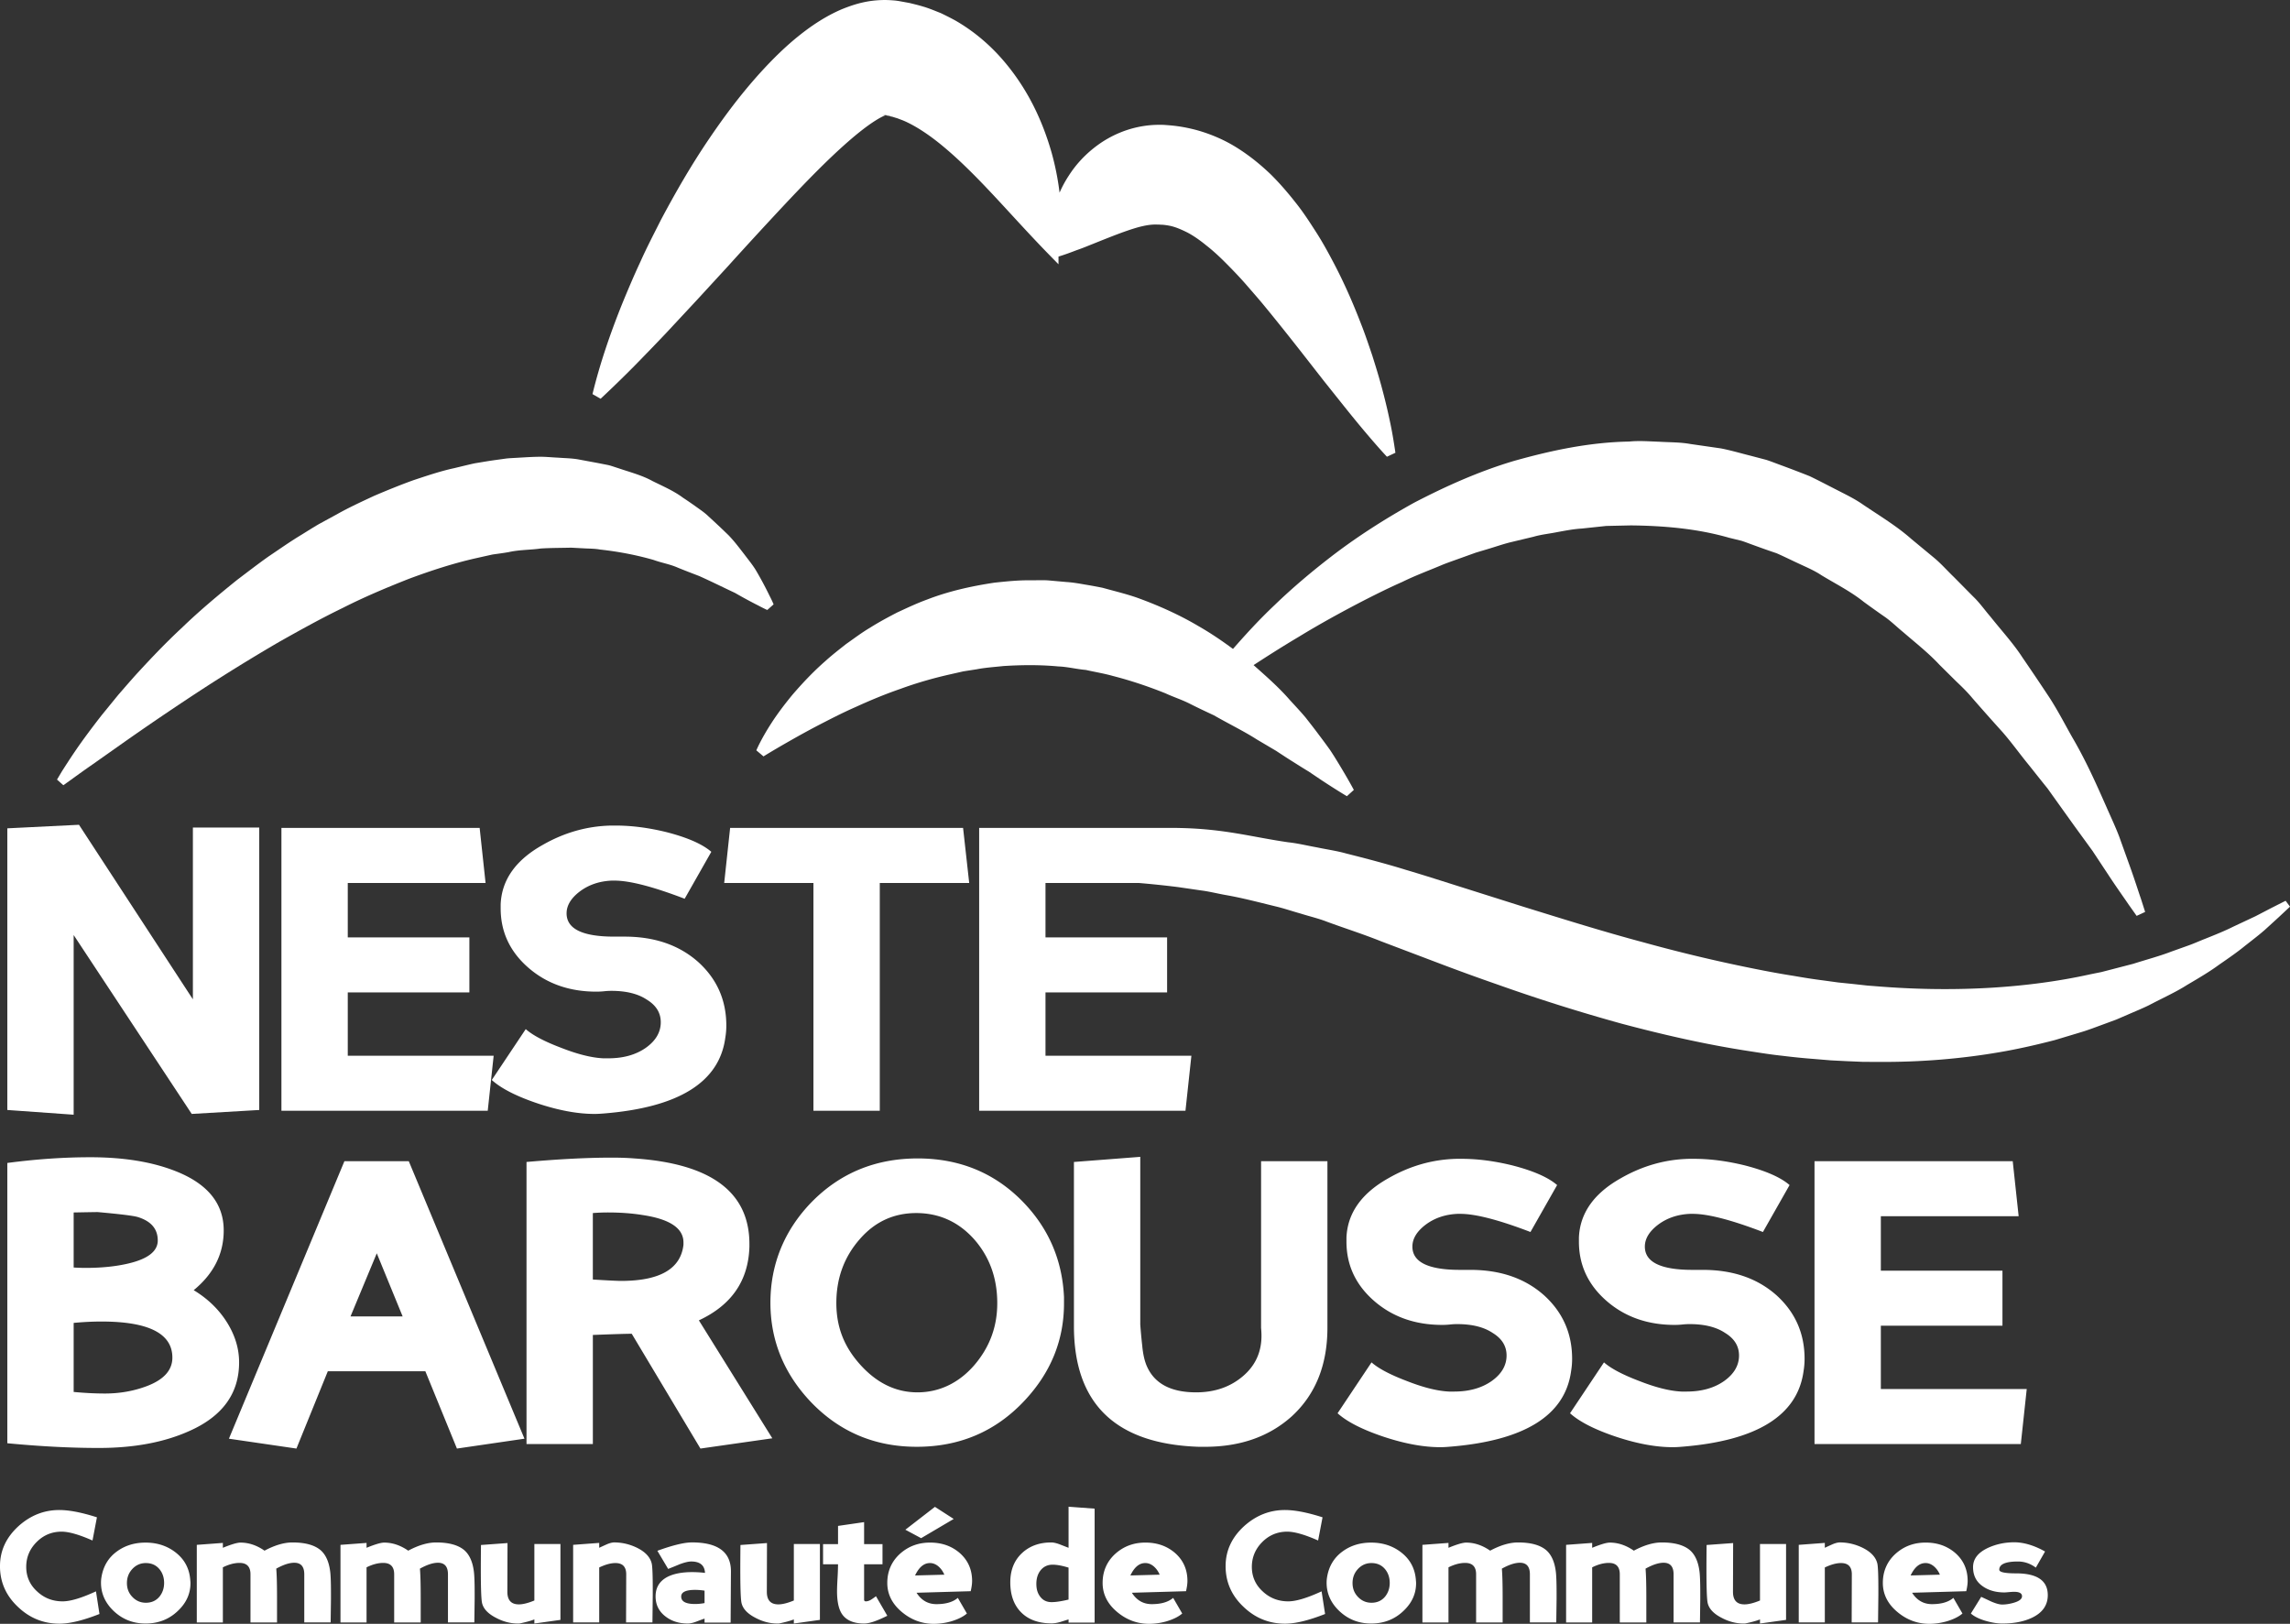 <?xml version="1.0" encoding="UTF-8"?>
<svg xmlns="http://www.w3.org/2000/svg" width="471" height="334" fill="none">
  <rect width="100%" height="100%" fill="#333333" stroke="none"/>
  <g clip-path="url(#a)" fill="#fff">
    <path d="M440.352 184.903c-.596-1.717-1.389-4.277-2.56-7.48-.577-1.609-1.218-3.388-1.913-5.329-.733-1.925-1.678-3.94-2.637-6.123-1.934-4.358-4.09-9.319-7.087-14.426-1.452-2.579-2.87-5.331-4.608-8.028a537.763 537.763 0 0 0-5.571-8.274c-1.865-2.887-4.292-5.511-6.551-8.359-1.195-1.376-2.238-2.901-3.601-4.195l-3.992-4.037c-1.382-1.323-2.643-2.787-4.165-4.026l-4.566-3.78c-2.983-2.639-6.497-4.747-9.902-7.043-1.68-1.184-3.562-2.086-5.418-3.042-1.862-.944-3.713-1.928-5.609-2.834a253.656 253.656 0 0 0-5.929-2.266c-.998-.36-1.981-.762-2.99-1.083l-3.088-.812c-2.065-.514-4.113-1.126-6.196-1.534-2.106-.305-4.211-.608-6.309-.91-2.096-.38-4.214-.332-6.314-.46-2.103-.069-4.204-.254-6.275-.04-8.359.149-16.341 1.916-23.792 4.015-7.441 2.233-14.192 5.326-20.364 8.529-6.088 3.367-11.565 6.913-16.333 10.518-4.759 3.621-8.898 7.167-12.363 10.512-3.497 3.304-6.297 6.431-8.564 9.012-.019.024-.036.043-.057.067-2.197-1.623-4.521-3.217-7.059-4.668-3.87-2.298-8.172-4.245-12.719-5.888-2.281-.792-4.677-1.356-7.049-2.021a100.657 100.657 0 0 0-3.658-.67c-1.224-.216-2.449-.43-3.697-.509l-3.727-.332c-1.243-.093-2.495-.017-3.738-.026-2.49-.039-4.958.226-7.397.482-4.846.726-9.554 1.799-13.844 3.465-2.163.783-4.196 1.756-6.179 2.671-1.944 1.008-3.821 2.017-5.564 3.121-1.778 1.047-3.367 2.269-4.941 3.364-1.51 1.194-2.971 2.327-4.278 3.518-2.663 2.327-4.846 4.711-6.703 6.853-1.815 2.195-3.279 4.178-4.382 5.891-2.201 3.407-3.103 5.611-3.103 5.611l1.474 1.244s1.893-1.191 5.241-3.093a182.49 182.49 0 0 1 5.985-3.285c2.319-1.191 4.891-2.538 7.751-3.794 2.833-1.294 5.907-2.59 9.181-3.717 3.244-1.193 6.701-2.192 10.258-2.994.886-.199 1.778-.403 2.679-.608l2.735-.427c1.817-.353 3.682-.466 5.538-.67 3.73-.235 7.506-.271 11.279.082 1.896.072 3.754.562 5.648.72 1.86.425 3.742.723 5.576 1.244 3.694.946 7.306 2.166 10.786 3.559 1.7.79 3.483 1.349 5.115 2.194 1.637.829 3.276 1.595 4.884 2.349 3.076 1.765 6.155 3.251 8.835 4.97 1.379.814 2.703 1.595 3.96 2.339 1.224.805 2.389 1.575 3.517 2.274 1.117.708 2.17 1.374 3.17 1.971.961.649 1.843 1.242 2.641 1.78 3.235 2.13 5.213 3.292 5.213 3.292l1.428-1.294s-1.053-2.008-3.13-5.422c-.521-.853-1.098-1.801-1.769-2.8a135.4 135.4 0 0 0-2.309-3.134c-.829-1.124-1.745-2.291-2.716-3.53-1.007-1.205-2.142-2.403-3.31-3.683-2.081-2.397-4.655-4.685-7.388-7.101 2.656-1.724 5.776-3.734 9.402-5.883 3.918-2.398 8.436-4.908 13.387-7.467 2.486-1.264 5.072-2.56 7.8-3.761 2.67-1.323 5.556-2.372 8.435-3.599 1.459-.565 2.957-1.074 4.456-1.623.75-.269 1.505-.541 2.267-.812.769-.231 1.543-.461 2.321-.694 1.555-.459 3.103-1.006 4.694-1.41l4.824-1.155c1.603-.47 3.266-.622 4.91-.958 1.649-.3 3.305-.626 4.987-.725l5.04-.535c1.685-.039 3.379-.075 5.081-.113 6.765.074 13.625.648 20.21 2.545l2.492.608c.818.252 1.613.581 2.421.864 1.608.593 3.223 1.165 4.847 1.71 1.572.694 3.115 1.462 4.673 2.18 1.555.73 3.136 1.395 4.576 2.36 2.946 1.785 6.015 3.326 8.705 5.483a226.646 226.646 0 0 0 4.165 2.97c1.403.953 2.612 2.178 3.92 3.239 2.552 2.207 5.182 4.265 7.436 6.685 1.17 1.162 2.329 2.31 3.475 3.446 1.173 1.112 2.322 2.228 3.331 3.455a508.355 508.355 0 0 0 6.163 6.94c1.978 2.267 3.667 4.658 5.46 6.829l2.577 3.242c.423.528.843 1.049 1.257 1.563.384.538.764 1.068 1.137 1.594 1.506 2.106 2.934 4.104 4.278 5.979 1.367 1.881 2.646 3.638 3.828 5.266l3.055 4.62c1.829 2.805 3.391 4.961 4.403 6.462l1.613 2.274 1.747-.814-.851-2.658-.002-.007ZM287.005 93.127l-1.745.819c-1.579-1.695-3.067-3.424-4.53-5.153a258.437 258.437 0 0 1-4.273-5.22l-4.156-5.209-4.045-5.18c-2.682-3.428-5.35-6.795-8.01-10.029-1.322-1.628-2.702-3.17-4.021-4.704-1.329-1.52-2.721-2.956-4.06-4.306-1.343-1.354-2.706-2.614-4.061-3.664-1.322-1.085-2.632-1.995-3.865-2.646-1.248-.622-2.339-1.093-3.43-1.35a14.159 14.159 0 0 0-1.459-.235c-.067-.014-.495-.026-.723-.04l-.161-.01h-.058l-.036-.003h-.055c-.029-.004-.058-.004-.082-.007h.01c-.099-.002-.205.005-.317-.002-.575-.017-1.495.01-2.774.298-1.274.266-2.826.782-4.581 1.416-1.742.644-3.682 1.422-5.785 2.267-1.062.418-2.132.877-3.343 1.287-1.161.442-2.384.908-3.735 1.316v1.59l-1.762-1.801c-4.787-4.89-8.921-9.596-13-13.88-4.047-4.264-8.061-8.099-11.858-10.812-1.901-1.347-3.711-2.406-5.372-3.103l-1.216-.46c-.367-.087-.848-.274-1.096-.322a.755.755 0 0 1-.264-.056l-.125-.06c-.024-.021-.339-.06-.493-.088l-.42-.07.096-.036c.113-.05.204-.08.259-.096a6.472 6.472 0 0 1-.658.05c-.118 0-.238-.007-.356-.031l-.509-.077.144.024.288.046.736.12c-.462.18-1.204.555-1.998 1.061-1.747 1.088-3.775 2.702-5.794 4.469-4.064 3.57-8.181 7.804-12.27 12.136a982.136 982.136 0 0 0-12.341 13.408l-6.285 6.837-6.391 6.865a581.848 581.848 0 0 1-6.585 6.822 255.18 255.18 0 0 1-6.907 6.711l-1.671-.96c1.546-6.354 3.651-12.432 6.03-18.387 1.212-2.963 2.462-5.916 3.815-8.817 1.307-2.932 2.79-5.763 4.234-8.637 3.012-5.667 6.235-11.262 9.91-16.675 3.677-5.421 7.671-10.709 12.594-15.8 2.48-2.547 5.181-5.042 8.611-7.441 1.742-1.184 3.665-2.365 6.095-3.405 2.447-.982 5.398-1.998 9.479-1.885.507.022 1.017.058 1.524.103l.093.01.635.089.072.014.144.027.286.052 1.152.21c.228.045.305.045.658.129l1.002.245c.671.168 1.334.355 1.995.555 1.245.398 2.206.818 3.312 1.25 1.019.488 2.036 1 3.014 1.537 3.857 2.224 7.047 5 9.64 7.97 5.191 5.967 8.253 12.595 10.154 19.265a55.722 55.722 0 0 1 1.618 8.16 23.399 23.399 0 0 1 1.886-3.487c1.503-2.35 3.497-4.531 6.098-6.4 2.581-1.85 5.9-3.368 9.724-3.882a20.1 20.1 0 0 1 2.908-.183h.553l.394.017.416.031.93.075c1.976.192 3.427.487 5.071.903 3.19.86 6.184 2.192 8.734 3.832 2.557 1.628 4.749 3.45 6.711 5.324 1.929 1.909 3.602 3.878 5.16 5.859 1.574 1.971 2.896 4.034 4.201 6.063 1.298 2.026 2.444 4.116 3.535 6.19 2.194 4.154 4.048 8.39 5.691 12.67.842 2.129 1.567 4.307 2.298 6.463.687 2.183 1.363 4.354 1.952 6.563.596 2.202 1.141 4.42 1.612 6.66.493 2.236.87 4.513 1.202 6.804v-.003Z"></path>
    <path d="M181.801 23.626c.36-.015.565-.036.658-.05a2.158 2.158 0 0 0-.259.095l-.096.036-.736-.12-.288-.045-.144-.024.509.076c.118.024.238.034.356.032ZM238.372 46.195l.036.003h-.077a1.047 1.047 0 0 0-.086-.01h-.01c.024 0 .053 0 .082.002h.055v.005ZM471 186.487l-2.348 2.195-2.867 2.615c-1.152 1.006-2.543 2.072-4.098 3.292-1.531 1.258-3.331 2.497-5.3 3.857-1.934 1.428-4.167 2.732-6.561 4.146-2.358 1.504-5.059 2.704-7.84 4.171-1.408.69-2.898 1.29-4.41 1.953l-2.303.994c-.793.293-1.593.588-2.401.888-1.622.584-3.271 1.244-4.996 1.751-1.726.521-3.485 1.049-5.273 1.585-3.615.934-7.388 1.81-11.308 2.478-7.838 1.352-16.231 2.065-24.876 2.007l-3.259-.014-3.271-.137-3.295-.166-3.302-.274a136.236 136.236 0 0 1-6.643-.662c-2.228-.233-4.439-.584-6.662-.93-8.898-1.347-17.773-3.366-26.498-5.693a372.2 372.2 0 0 1-25.529-8.054 441.399 441.399 0 0 1-12.202-4.44c-3.961-1.5-7.876-2.984-11.726-4.444-3.925-1.568-7.47-2.673-11.082-4.008-1.779-.699-3.608-1.107-5.379-1.671-1.788-.497-3.533-1.107-5.295-1.515-3.516-.858-6.941-1.765-10.308-2.337-1.68-.307-3.329-.725-4.963-.927-1.639-.237-3.247-.473-4.821-.701a200.61 200.61 0 0 0-7.987-.833h-19.162v11.197h25.012v11.319h-25.012v13.022h30.007l-1.219 11.32h-42.432v-58.178h40.492c.092.003.185.003.277.005 9.628.137 15.281 1.864 22.791 2.947 1.976.208 3.918.696 5.922 1.051 1.983.423 4.043.699 6.038 1.263 3.987 1.004 8.258 2.123 12.12 3.319 3.997 1.181 8.025 2.485 12.058 3.753l12.207 3.861c8.193 2.536 16.449 5.129 24.75 7.341a324.29 324.29 0 0 0 24.796 5.823c2.052.396 4.098.759 6.136 1.076 2.036.36 4.062.679 6.08.934 1.01.136 2.017.276 3.019.413l3.002.307c.997.11 1.99.221 2.98.329l2.959.23c15.713 1.194 30.465.209 42.85-2.535.779-.159 1.55-.312 2.312-.466l2.231-.576c1.478-.385 2.92-.757 4.326-1.122 2.764-.879 5.46-1.592 7.892-2.531 1.236-.439 2.43-.867 3.582-1.28 1.153-.417 2.227-.907 3.292-1.32 2.118-.85 4.076-1.633 5.773-2.488l4.622-2.168c1.324-.687 2.449-1.273 3.362-1.748l2.839-1.436.901 1.212ZM241.883 170.293h-1.151l.128-.004c.346 0 .687.002 1.023.004ZM39.433 229.119 15.15 192.322v36.958l-13.644-.973v-57.932l14.74-.73 23.428 35.903v-35.336H53.32v58.095l-13.886.812ZM100.316 228.468H57.883v-58.175h40.77l1.218 11.32H71.528v11.197H96.54v11.319H71.528v13.022h30.006l-1.218 11.32v-.003Z"></path>
    <path d="M124.006 229.037c-.57.053-1.151.082-1.745.082-3.384 0-7.186-.69-11.409-2.07-4.494-1.487-7.729-3.124-9.705-4.908l6.985-10.467c1.434 1.272 3.871 2.555 7.308 3.854 3.384 1.325 6.266 2.043 8.65 2.151h1.014c3.086 0 5.658-.715 7.715-2.151 2.058-1.46 3.086-3.218 3.086-5.273 0-1.921-.947-3.463-2.843-4.625-1.815-1.218-4.252-1.825-7.309-1.825a13.4 13.4 0 0 0-1.502.081c-.541.056-1.069.082-1.584.082-5.496 0-10.125-1.609-13.887-4.829-3.871-3.325-5.806-7.424-5.806-12.292v-.852c.216-5.031 3.1-9.101 8.65-12.21 4.439-2.543 9.123-3.869 14.05-3.977h.973c3.276 0 6.742.447 10.395 1.34 4.331 1.109 7.417 2.461 9.258 4.058l-5.482 9.655c-6.497-2.487-11.303-3.731-14.416-3.731h-.569c-2.546.108-4.738.852-6.579 2.231-1.814 1.378-2.72 2.881-2.72 4.502 0 3.191 3.261 4.788 9.786 4.788h2.154c6.172 0 11.221 1.743 15.146 5.232 3.843 3.489 5.766 7.845 5.766 13.063 0 .838-.067 1.664-.204 2.476-1.219 9.197-9.612 14.402-25.176 15.62v-.005ZM180.95 181.613v46.858h-13.644v-46.858h-18.355l1.218-11.32h47.915l1.259 11.32H180.95ZM241.884 170.293c.091.003.185.003.276.005v-.005h-.276ZM20.306 297.825c-5.766 0-12.034-.324-18.8-.972v-57.649c5.93-.785 11.614-1.177 17.055-1.177 6.768 0 12.534.92 17.298 2.759 6.768 2.596 10.152 6.695 10.152 12.292 0 4.815-2.058 8.911-6.172 12.292 2.735 1.65 4.927 3.72 6.578 6.207 1.84 2.786 2.761 5.667 2.761 8.642 0 6.383-3.41 11.089-10.233 14.117-5.172 2.327-11.383 3.489-18.639 3.489Zm-.242-48.519c-.272 0-1.909.026-4.913.082v11.319c.839.055 1.666.082 2.478.082 3.276 0 6.186-.298 8.729-.894 4.062-.946 6.09-2.528 6.09-4.747 0-2.379-1.38-3.988-4.14-4.829-.948-.269-3.695-.607-8.244-1.013Zm-4.913 22.8v14.198c2.329.216 4.465.324 6.415.324 3.03 0 5.888-.499 8.568-1.5 3.545-1.326 5.319-3.288 5.319-5.883 0-4.949-4.86-7.425-14.577-7.425-1.868 0-3.776.096-5.725.283v.003ZM93.98 297.948l-6.496-15.903H67.425l-6.455 15.903-13.887-2.029 23.755-57.08h13.238l23.794 57.08-13.887 2.029h-.003Zm-16.485-40.163-5.4 12.981h10.72l-5.32-12.981ZM144.065 297.948l-14.13-23.611c-1.11 0-3.776.081-7.998.242v22.435h-13.645V239c6.768-.596 12.59-.893 17.461-.893 1.786 0 3.343.055 4.67.163 15.81 1.054 23.714 6.923 23.714 17.606v.528c-.189 6.978-3.655 12.035-10.394 15.174l15.105 24.259-14.781 2.111h-.002Zm-11.897-48.034c-2.166-.351-4.547-.529-7.148-.529-1.002 0-2.031.041-3.086.123v13.672c3.113.19 5.05.284 5.807.284 7.984 0 12.262-2.476 12.832-7.425v-.487c0-2.923-2.803-4.8-8.405-5.638ZM188.545 297.583c-8.583 0-15.81-3.043-21.684-9.127-5.604-5.869-8.404-12.712-8.404-20.528 0-7.817 2.828-14.876 8.486-20.69 5.874-5.976 13.156-8.966 21.847-8.966h.163c8.446.055 15.524 2.961 21.237 8.722 5.415 5.491 8.296 12.09 8.65 19.798v1.299c0 7.544-2.695 14.198-8.081 19.959-5.929 6.356-13.331 9.533-22.212 9.533h-.002Zm.081-48.075h-.163c-4.655 0-8.542 1.798-11.654 5.395-3.194 3.652-4.792 8.02-4.792 13.104 0 5.083 1.677 9.141 5.035 12.82 3.384 3.705 7.268 5.559 11.654 5.559s8.431-1.852 11.654-5.559c3.168-3.679 4.751-7.924 4.751-12.739v-.324c-.055-5.03-1.639-9.317-4.751-12.861-3.168-3.542-7.081-5.34-11.736-5.395h.002ZM246.505 297.583c-17.081-.596-25.622-8.87-25.622-24.829V239l13.644-1.054v34.484c.108 1.489.242 2.949.406 4.382.163 1.784.5 3.232 1.014 4.342 1.596 3.489 4.954 5.232 10.07 5.232 3.817 0 7.026-1.109 9.624-3.326 2.545-2.163 3.816-4.934 3.816-8.315 0-.488-.026-1.014-.082-1.583v-34.321h13.645v34.24c0 7.655-2.437 13.725-7.309 18.215-4.656 4.193-10.611 6.289-17.867 6.289h-1.339v-.002ZM297.967 297.583c-.57.053-1.151.082-1.745.082-3.384 0-7.186-.69-11.409-2.07-4.494-1.487-7.729-3.124-9.705-4.908l6.984-10.467c1.435 1.272 3.872 2.554 7.309 3.854 3.384 1.325 6.266 2.043 8.65 2.151h1.014c3.086 0 5.658-.716 7.715-2.151 2.058-1.46 3.086-3.218 3.086-5.274 0-1.921-.947-3.462-2.843-4.624-1.815-1.218-4.249-1.825-7.309-1.825a13.4 13.4 0 0 0-1.502.081c-.541.056-1.069.082-1.584.082-5.496 0-10.125-1.609-13.887-4.829-3.872-3.326-5.806-7.425-5.806-12.292v-.852c.216-5.031 3.1-9.101 8.65-12.211 4.439-2.542 9.123-3.868 14.05-3.976h.976c3.276 0 6.739.447 10.394 1.34 4.331 1.109 7.417 2.461 9.258 4.056l-5.482 9.655c-6.496-2.488-11.303-3.732-14.415-3.732h-.57c-2.545.108-4.737.853-6.578 2.231-1.815 1.381-2.721 2.882-2.721 4.503 0 3.191 3.262 4.788 9.787 4.788h2.151c6.172 0 11.221 1.743 15.146 5.232 3.843 3.489 5.766 7.845 5.766 13.063 0 .838-.067 1.664-.202 2.475-1.219 9.197-9.611 14.403-25.176 15.62l-.002-.002ZM345.778 297.583a18.84 18.84 0 0 1-1.745.082c-3.384 0-7.186-.69-11.409-2.07-4.494-1.487-7.729-3.124-9.705-4.908l6.984-10.467c1.435 1.272 3.872 2.554 7.309 3.854 3.384 1.325 6.266 2.043 8.65 2.151h1.014c3.086 0 5.658-.716 7.715-2.151 2.057-1.46 3.086-3.218 3.086-5.274 0-1.921-.947-3.462-2.843-4.624-1.815-1.218-4.249-1.825-7.309-1.825a13.4 13.4 0 0 0-1.502.081c-.541.056-1.07.082-1.584.082-5.497 0-10.126-1.609-13.887-4.829-3.872-3.326-5.806-7.425-5.806-12.292v-.852c.216-5.031 3.1-9.101 8.649-12.211 4.439-2.542 9.124-3.868 14.051-3.976h.975c3.276 0 6.74.447 10.395 1.34 4.331 1.109 7.417 2.461 9.258 4.056l-5.482 9.655c-6.496-2.488-11.303-3.732-14.416-3.732h-.569c-2.545.108-4.737.853-6.578 2.231-1.815 1.381-2.721 2.882-2.721 4.503 0 3.191 3.261 4.788 9.787 4.788h2.151c6.172 0 11.221 1.743 15.146 5.232 3.843 3.489 5.766 7.845 5.766 13.063 0 .838-.068 1.664-.202 2.475-1.219 9.197-9.611 14.403-25.176 15.62l-.002-.002ZM415.635 297.014h-42.432v-58.175h40.769l1.219 11.32h-28.344v11.197h25.012v11.319h-25.012v13.022h30.007l-1.219 11.319v-.002ZM0 322.119c0-3.136 1.25-5.857 3.752-8.165 2.468-2.242 5.282-3.364 8.443-3.364 2.043 0 4.622.5 7.741 1.499l-.91 4.769c-2.745-1.213-4.863-1.818-6.353-1.818-2 0-3.708.706-5.124 2.12-1.437 1.436-2.153 3.141-2.153 5.12 0 1.978.74 3.688 2.218 5.037 1.456 1.371 3.213 2.058 5.266 2.058 1.605 0 3.893-.687 6.861-2.058l.72 4.656c-3.363 1.328-6.108 1.993-8.237 1.993-3.298 0-6.155-1.164-8.57-3.491-2.438-2.308-3.656-5.093-3.656-8.356H0ZM29.934 333.935c-2.552 0-4.734-.855-6.544-2.567-1.745-1.659-2.617-3.599-2.617-5.82 0-.394.03-.776.096-1.148.372-2.286 1.463-4.073 3.27-5.357 1.64-1.17 3.57-1.753 5.796-1.753 2.372 0 4.42.665 6.145 1.993 1.894 1.457 2.915 3.402 3.064 5.835.022.18.032.355.032.526 0 2.115-.825 3.976-2.474 5.58-1.828 1.808-4.085 2.711-6.767 2.711ZM30 321.497c-1.074 0-1.99.394-2.744 1.179-.767.809-1.15 1.786-1.15 2.934 0 1.148.38 2.096 1.142 2.879.762.783 1.678 1.172 2.755 1.172 1.17 0 2.108-.425 2.81-1.275.627-.788.942-1.722.942-2.807s-.315-2.041-.943-2.807c-.701-.85-1.639-1.275-2.81-1.275H30ZM62.582 333.712v-9.903c0-1.585-.687-2.375-2.06-2.375-1.011 0-2.244.404-3.703 1.213.106 1.265.159 3.232.159 5.9v5.167h-5.459v-9.902c0-1.564-.75-2.344-2.25-2.344-1.064 0-2.208.302-3.431.91v11.336h-5.362v-15.961l5.362-.398v1.003c1.745-.713 2.954-1.068 3.622-1.068 1.701 0 3.352.552 4.948 1.659 2.108-1.126 4.021-1.69 5.747-1.69 2.639 0 4.58.542 5.826 1.625 1.021.915 1.66 2.329 1.915 4.241.118.787.176 2.322.176 4.608v1.179l-.065 4.8H62.58h.002ZM92.135 333.712v-9.903c0-1.585-.688-2.375-2.06-2.375-1.012 0-2.245.404-3.704 1.213.106 1.265.159 3.232.159 5.9v5.167h-5.458v-9.902c0-1.564-.75-2.344-2.25-2.344-1.065 0-2.209.302-3.432.91v11.336h-5.362v-15.961l5.362-.398v1.003c1.745-.713 2.954-1.068 3.622-1.068 1.702 0 3.353.552 4.949 1.659 2.107-1.126 4.02-1.69 5.746-1.69 2.64 0 4.581.542 5.826 1.625 1.022.915 1.66 2.329 1.915 4.241.118.787.176 2.322.176 4.608v1.179l-.065 4.8h-5.427.003ZM109.908 333.935v-.845c-.714.288-1.745.569-3.096.845h-.272c-1.564 0-3.085-.398-4.564-1.196-1.682-.871-2.634-1.93-2.857-3.172-.15-.893-.224-3.145-.224-6.761 0-1.456.01-3.132.032-5.024l5.458-.398-.032 10.03c0 1.721.789 2.583 2.363 2.583.841 0 1.903-.266 3.192-.797v-11.624h5.362v15.61l-5.362.749ZM128.767 333.712l.031-9.903c0-1.541-.74-2.312-2.218-2.312-.957 0-2.069.302-3.336.91v11.305h-5.362v-15.961l5.362-.399v1.004c.5-.233 1-.463 1.5-.687.639-.276 1.165-.415 1.579-.415 1.586 0 3.129.355 4.629 1.068 1.788.872 2.824 1.994 3.112 3.365.128.701.192 2.413.192 5.133v1.244l-.064 5.646h-5.427l.002.002ZM144.911 333.743v-.814c-.171.043-.74.25-1.709.622-.671.255-1.255.382-1.755.382-1.788 0-3.304-.478-4.549-1.436-1.373-1.042-2.06-2.423-2.06-4.147 0-1.827.82-3.167 2.459-4.017 1.288-.649 2.973-.973 5.059-.973.894 0 1.776.053 2.649.159-.085-1.563-1.032-2.344-2.841-2.344-.565 0-1.363.192-2.394.574-.776.329-1.56.648-2.346.956l-2.218-3.732c3.16-1.148 5.532-1.722 7.119-1.722 5.34 0 8.013 1.984 8.013 5.948l-.065 10.539h-5.362v.005Zm0-6.57a12.689 12.689 0 0 0-1.933-.158c-1.915 0-2.872.456-2.872 1.371 0 1.021.947 1.532 2.841 1.532a9.89 9.89 0 0 0 1.964-.192v-2.553ZM163.275 333.935v-.845c-.713.288-1.745.569-3.095.845h-.272c-1.564 0-3.086-.398-4.564-1.196-1.682-.871-2.634-1.93-2.858-3.172-.149-.893-.223-3.145-.223-6.761 0-1.456.01-3.132.031-5.024l5.458-.398-.031 10.03c0 1.721.788 2.583 2.363 2.583.841 0 1.903-.266 3.191-.797v-11.624h5.362v15.61l-5.362.749ZM177.761 333.935c-2.202 0-3.74-.665-4.613-1.993-.661-1.02-.99-2.571-.99-4.656 0-.617.036-1.558.111-2.821a56.91 56.91 0 0 0 .096-2.711h-3.081v-4.147h3.081v-3.748l5.362-.781v4.529h3.783v4.147h-3.783v7.415c.084.096.137.154.158.175h-.031c.065 0 .128.01.193.031.372 0 .754-.122 1.148-.367.33-.211.654-.442.974-.687l2.331 4.017c-2.117 1.064-3.696 1.595-4.739 1.595v.002ZM199.651 327.286l-11.14.32c1 1.563 2.363 2.343 4.086 2.343 1.937 0 3.405-.43 4.405-1.292l1.868 3.22c-.767.661-1.846 1.196-3.24 1.612a13.23 13.23 0 0 1-3.559.509c-2.426 0-4.596-.793-6.511-2.375-2.043-1.679-3.065-3.693-3.065-6.044 0-2.351.856-4.375 2.57-5.948 1.723-1.563 3.797-2.344 6.224-2.344 2.428 0 4.42.706 6.081 2.121 1.714 1.498 2.569 3.424 2.569 5.772 0 .574-.096 1.275-.288 2.106Zm-10.198-10.906-3.24-1.739 6.081-4.704 3.862 2.488-6.703 3.955Zm1.803 5.119c-1.224 0-2.24.85-3.048 2.55l6.018-.158a4.506 4.506 0 0 0-1.213-1.707c-.544-.457-1.128-.687-1.755-.687l-.002.002ZM219.779 333.743v-.653c-.565.17-1.127.346-1.692.526-.702.192-1.293.288-1.771.288-2.682 0-4.773-.749-6.273-2.248-1.5-1.498-2.25-3.565-2.25-6.202 0-2.466.782-4.449 2.346-5.948 1.574-1.498 3.603-2.247 6.081-2.247.478 0 1.079.139 1.802.415l1.755.687v-8.453l5.362.399v23.441h-5.362l.002-.005Zm0-11.305c-1.31-.403-2.398-.605-3.271-.605-1.065 0-1.911.411-2.538 1.227-.543.723-.815 1.626-.815 2.711s.25 1.914.75 2.584c.565.787 1.356 1.179 2.377 1.179.873 0 2.038-.176 3.495-.526v-6.57h.002ZM243.938 327.286l-11.139.319c.999 1.564 2.362 2.344 4.085 2.344 1.938 0 3.406-.43 4.406-1.292l1.867 3.22c-.766.661-1.845 1.196-3.239 1.611a13.24 13.24 0 0 1-3.56.51c-2.425 0-4.595-.793-6.511-2.375-2.043-1.679-3.064-3.693-3.064-6.044 0-2.351.856-4.375 2.569-5.948 1.723-1.563 3.798-2.344 6.225-2.344 2.427 0 4.42.706 6.081 2.121 1.713 1.498 2.569 3.424 2.569 5.772 0 .574-.096 1.275-.289 2.106Zm-8.395-5.789c-1.223 0-2.24.85-3.047 2.55l6.018-.159a4.52 4.52 0 0 0-1.214-1.707c-.543-.456-1.127-.687-1.754-.687l-.003.003ZM252.081 322.119c0-3.136 1.25-5.857 3.752-8.165 2.468-2.242 5.282-3.364 8.443-3.364 2.043 0 4.624.5 7.741 1.499l-.911 4.769c-2.744-1.213-4.862-1.818-6.352-1.818-1.999 0-3.708.706-5.124 2.12-1.415 1.414-2.153 3.141-2.153 5.12 0 1.978.74 3.688 2.218 5.037 1.456 1.371 3.213 2.058 5.266 2.058 1.605 0 3.893-.687 6.862-2.058l.718 4.656c-3.362 1.328-6.107 1.993-8.236 1.993-3.298 0-6.155-1.164-8.571-3.491-2.437-2.308-3.655-5.093-3.655-8.356h.002ZM282.016 333.935c-2.553 0-4.735-.855-6.545-2.567-1.745-1.659-2.617-3.599-2.617-5.82 0-.394.031-.776.096-1.148.372-2.286 1.464-4.073 3.271-5.357 1.639-1.17 3.569-1.753 5.795-1.753 2.372 0 4.419.665 6.145 1.993 1.894 1.457 2.915 3.402 3.064 5.835.022.18.032.355.032.526 0 2.115-.825 3.976-2.473 5.58-1.832 1.808-4.086 2.711-6.768 2.711Zm.064-12.438c-1.074 0-1.99.394-2.744 1.179-.767.809-1.149 1.786-1.149 2.934 0 1.148.38 2.096 1.142 2.879.761.781 1.677 1.172 2.754 1.172 1.17 0 2.108-.425 2.809-1.275.628-.788.943-1.722.943-2.807s-.315-2.041-.943-2.807c-.701-.85-1.639-1.275-2.809-1.275h-.003ZM314.663 333.712v-9.903c0-1.585-.687-2.375-2.059-2.375-1.012 0-2.245.404-3.704 1.213.106 1.265.159 3.232.159 5.9v5.167h-5.458v-9.902c0-1.564-.75-2.344-2.25-2.344-1.065 0-2.209.302-3.432.91v11.336h-5.362v-15.961l5.362-.398v1.003c1.745-.713 2.954-1.068 3.622-1.068 1.701 0 3.353.552 4.948 1.659 2.108-1.126 4.021-1.69 5.747-1.69 2.639 0 4.581.542 5.826 1.625 1.021.915 1.661 2.329 1.915 4.241.118.787.176 2.322.176 4.608v1.179l-.065 4.8h-5.427.002ZM344.216 333.712v-9.903c0-1.585-.688-2.375-2.06-2.375-1.012 0-2.245.404-3.704 1.213.106 1.265.159 3.232.159 5.9v5.167h-5.458v-9.902c0-1.564-.75-2.344-2.25-2.344-1.064 0-2.209.302-3.432.91v11.336h-5.362v-15.961l5.362-.398v1.003c1.745-.713 2.954-1.068 3.622-1.068 1.702 0 3.353.552 4.949 1.659 2.107-1.126 4.021-1.69 5.746-1.69 2.639 0 4.581.542 5.826 1.625 1.022.915 1.661 2.329 1.916 4.241.117.787.175 2.322.175 4.608v1.179l-.065 4.8h-5.427.003ZM361.989 333.935v-.845c-.714.288-1.745.569-3.096.845h-.271c-1.565 0-3.086-.398-4.565-1.196-1.682-.871-2.634-1.93-2.857-3.172-.149-.893-.224-3.145-.224-6.761 0-1.456.01-3.132.032-5.024l5.458-.398-.032 10.03c0 1.721.789 2.583 2.363 2.583.841 0 1.904-.266 3.192-.797v-11.624h5.362v15.61l-5.362.749ZM380.846 333.712l.031-9.903c0-1.541-.74-2.312-2.218-2.312-.957 0-2.069.302-3.336.91v11.305h-5.362v-15.961l5.362-.399v1.004c.5-.233 1-.463 1.5-.687.639-.276 1.165-.415 1.579-.415 1.586 0 3.129.355 4.629 1.068 1.788.872 2.824 1.994 3.112 3.365.127.701.192 2.413.192 5.133v1.244l-.065 5.646h-5.426l.002.002ZM404.414 327.286l-11.14.319c1 1.564 2.363 2.344 4.086 2.344 1.937 0 3.405-.43 4.405-1.292l1.868 3.22c-.767.661-1.846 1.196-3.24 1.611-1.223.341-2.411.51-3.56.51-2.425 0-4.595-.793-6.51-2.375-2.043-1.679-3.065-3.693-3.065-6.044 0-2.351.856-4.375 2.57-5.948 1.723-1.563 3.797-2.344 6.224-2.344 2.428 0 4.42.706 6.081 2.121 1.714 1.498 2.569 3.424 2.569 5.772 0 .574-.096 1.275-.288 2.106Zm-8.395-5.789c-1.224 0-2.24.85-3.048 2.55l6.018-.159a4.506 4.506 0 0 0-1.213-1.707c-.544-.456-1.128-.687-1.755-.687l-.002.003ZM411.828 333.935c-1.021 0-2.153-.18-3.398-.542-1.351-.394-2.372-.898-3.065-1.516l2.123-3.429c.713.329 1.42.661 2.122.99.937.394 1.665.591 2.187.591.745 0 1.543-.123 2.394-.368 1.127-.329 1.692-.775 1.692-1.34 0-.605-.543-.91-1.627-.91-.267 0-.628.022-1.087.065-.478.043-.771.065-.877.065-1.788 0-3.271-.416-4.453-1.244-1.351-.915-2.026-2.233-2.026-3.955s1.038-3.018 3.112-3.986c1.661-.754 3.446-1.131 5.362-1.131 1.915 0 4.091.632 6.335 1.897l-1.898 3.316c-1.128-.84-2.358-1.26-3.687-1.26-2.553 0-3.831.564-3.831 1.69 0 .499 1.144.749 3.432.749 4.362 0 6.544 1.494 6.544 4.481 0 2.084-1.1 3.64-3.304 4.673-1.661.775-3.678 1.164-6.05 1.164ZM11.726 160.347l1.012-1.7c.692-1.078 1.702-2.67 3.057-4.644 1.36-1.969 3.089-4.298 5.141-6.927l3.355-4.114c1.226-1.407 2.507-2.903 3.887-4.427 2.78-3.021 5.845-6.272 9.313-9.49 3.405-3.292 7.239-6.519 11.296-9.783 2.079-1.568 4.177-3.198 6.379-4.759 2.242-1.503 4.47-3.088 6.854-4.519 1.18-.73 2.355-1.479 3.567-2.185 1.235-.673 2.475-1.35 3.718-2.025 2.456-1.39 5.08-2.59 7.676-3.801 2.651-1.128 5.33-2.223 8.061-3.208 2.774-.915 5.509-1.851 8.376-2.473 1.42-.336 2.826-.694 4.244-1.001 1.445-.23 2.882-.493 4.317-.682l2.144-.298c.718-.08 1.449-.099 2.17-.149 1.445-.08 2.879-.182 4.302-.206 1.421-.048 2.863.124 4.269.182 1.41.108 2.802.115 4.177.37l4.064.756 1.983.392c.651.15 1.286.396 1.92.588 2.519.862 5.009 1.489 7.205 2.704 2.226 1.104 4.413 2.041 6.249 3.417a82.885 82.885 0 0 1 2.738 1.882c.875.629 1.745 1.208 2.48 1.926a177.33 177.33 0 0 1 4.184 3.938c1.238 1.29 2.236 2.644 3.178 3.847.92 1.225 1.8 2.291 2.449 3.374a74.493 74.493 0 0 1 2.754 5.138c.606 1.177.868 1.84.868 1.84l-1.305 1.155s-.671-.291-1.815-.903a94.313 94.313 0 0 1-4.821-2.61c-2.12-.985-4.583-2.224-7.367-3.473-1.434-.552-2.941-1.121-4.472-1.752-1.512-.673-3.274-.959-4.922-1.561-3.409-.978-7.086-1.703-10.965-2.128-.952-.175-1.951-.189-2.954-.23l-3.021-.159c-2.055.055-4.148.034-6.28.173-2.151.31-4.324.238-6.549.737-1.108.202-2.233.336-3.362.502-1.13.252-2.264.504-3.401.759-4.555 1.025-9.19 2.526-13.793 4.243-4.586 1.81-9.186 3.739-13.625 5.998-4.473 2.166-8.797 4.579-12.998 6.94a371.784 371.784 0 0 0-11.966 7.266c-3.79 2.389-7.34 4.75-10.621 6.954a544.24 544.24 0 0 0-8.931 6.137c-2.658 1.876-4.978 3.511-6.888 4.858a223.568 223.568 0 0 0-4.451 3.17l-1.58 1.126-1.297-1.16-.003-.005Z"></path>
  </g>
  <defs>
    <clipPath id="a">
      <path fill="#fff" d="M0 0h471v334H0z"></path>
    </clipPath>
  </defs>
</svg>
